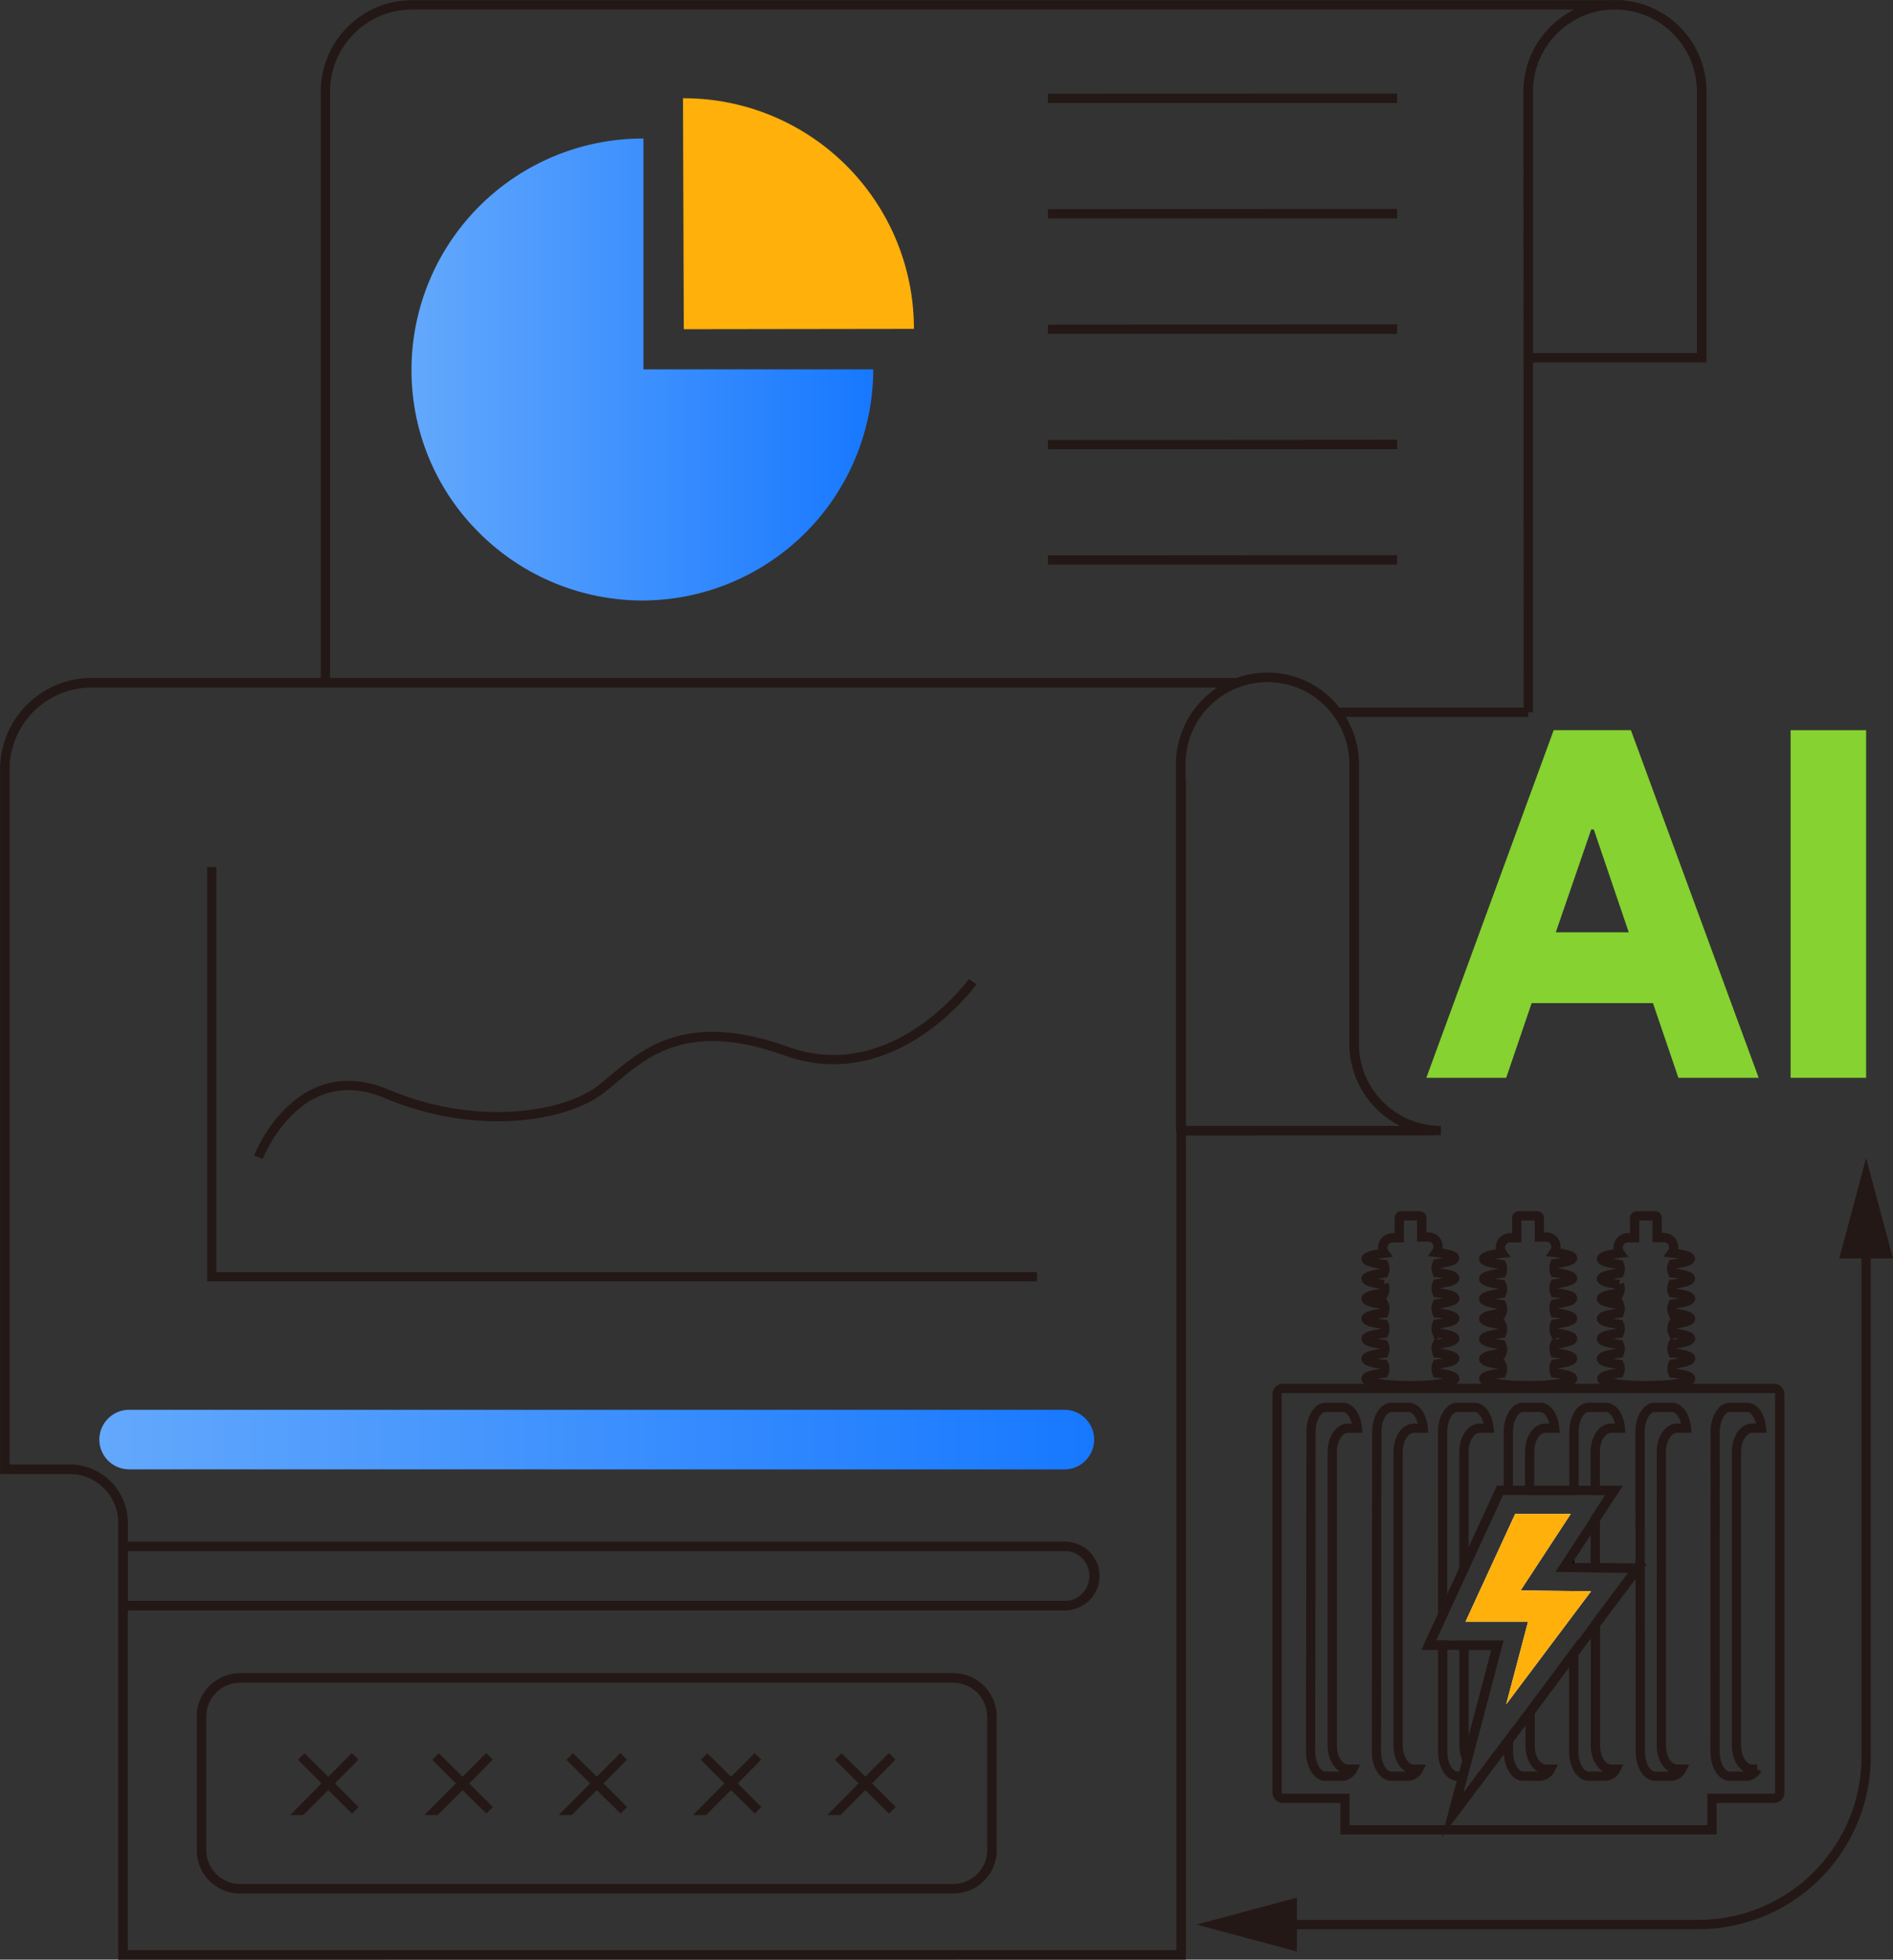 <svg id="图层_1" data-name="图层 1" xmlns="http://www.w3.org/2000/svg" xmlns:xlink="http://www.w3.org/1999/xlink" viewBox="0 0 409.1 423.26"><rect x="0" y="0" width="409.1" height="423.26" fill="#333333" stroke="none"/><defs><style>.cls-1,.cls-2{fill:none;}.cls-2{stroke:#231815;stroke-miterlimit:10;stroke-width:2px;}.cls-3{fill:#fff;}.cls-4{fill:#ffb00a;}.cls-5{fill:#85d230;}.cls-6{fill:url(#未命名的渐变_31);}.cls-7{fill:url(#未命名的渐变_31-2);}.cls-8{fill:#231815;}</style><linearGradient id="未命名的渐变_31" x1="202.8" y1="506.89" x2="417.77" y2="506.89" gradientUnits="userSpaceOnUse"><stop offset="0" stop-color="#63a8fc"/><stop offset="1" stop-color="#1778ff"/></linearGradient><linearGradient id="未命名的渐变_31-2" x1="270.26" y1="275.77" x2="370.08" y2="275.77" xlink:href="#未命名的渐变_31"/></defs><path class="cls-1" d="M555.18,579.62h3.72a2.72,2.72,0,0,0,2.21-1.51h-1.05c-1.88,0-3.41-2.27-3.41-5.08V509.51c0-2.81,1.53-5.08,3.41-5.08h2c-.24-2.55-1.54-4.5-3.13-4.5h-3.72c-1.75,0-3.17,2.39-3.17,5.33v69C552,577.23,553.43,579.62,555.18,579.62Z" transform="translate(-181.33 -195.96)"/><path class="cls-1" d="M539,579.62h3.72a2.72,2.72,0,0,0,2.21-1.51h-1c-1.89,0-3.42-2.27-3.42-5.08V509.51c0-2.81,1.53-5.08,3.42-5.08h2c-.24-2.55-1.55-4.5-3.13-4.5H539c-1.76,0-3.18,2.39-3.18,5.33v69C535.77,577.23,537.19,579.62,539,579.62Z" transform="translate(-181.33 -195.96)"/><path class="cls-1" d="M526.19,509.51c0-2.81,1.53-5.08,3.42-5.08h2c-.24-2.55-1.55-4.5-3.13-4.5h-3.73c-1.75,0-3.17,2.39-3.17,5.33v12.61h4.64Z" transform="translate(-181.33 -195.96)"/><polygon class="cls-1" points="340.22 335.1 340.22 338.56 343.91 338.6 344.86 338.61 344.86 328.03 343.71 329.79 340.22 335.1"/><path class="cls-1" d="M512,517.87v-8.36c0-2.81,1.53-5.08,3.42-5.08h2c-.23-2.55-1.54-4.5-3.12-4.5H510.5c-1.75,0-3.17,2.39-3.17,5.33v12.61H512Z" transform="translate(-181.33 -195.96)"/><path class="cls-1" d="M497.74,534.73V509.51c0-2.81,1.53-5.08,3.42-5.08h2c-.24-2.55-1.55-4.5-3.13-4.5h-3.72c-1.76,0-3.17,2.39-3.17,5.33v39.52l.32-.69Z" transform="translate(-181.33 -195.96)"/><path class="cls-1" d="M507.33,571.89v2.4c0,2.94,1.42,5.33,3.17,5.33h3.73a2.72,2.72,0,0,0,2.2-1.51h-1c-1.89,0-3.42-2.27-3.42-5.08v-7.31l-1.06,1.4Z" transform="translate(-181.33 -195.96)"/><path class="cls-1" d="M521.55,574.29c0,2.94,1.42,5.33,3.17,5.33h3.73a2.71,2.71,0,0,0,2.2-1.51h-1c-1.89,0-3.42-2.27-3.42-5.08V546.78L521.55,553Z" transform="translate(-181.33 -195.96)"/><path class="cls-1" d="M497.74,573V551.31h-4.63v23c0,2.94,1.41,5.33,3.17,5.33h1.19l.94-3.57A6.85,6.85,0,0,1,497.74,573Z" transform="translate(-181.33 -195.96)"/><path class="cls-1" d="M482.05,579.62h3.73a2.71,2.71,0,0,0,2.2-1.51h-1c-1.89,0-3.42-2.27-3.42-5.08V509.51c0-2.81,1.53-5.08,3.42-5.08h2c-.24-2.55-1.55-4.5-3.13-4.5h-3.73c-1.75,0-3.17,2.39-3.17,5.33v69C478.88,577.23,480.3,579.62,482.05,579.62Z" transform="translate(-181.33 -195.96)"/><path class="cls-1" d="M467.83,579.62h3.72a2.72,2.72,0,0,0,2.21-1.51h-1c-1.89,0-3.42-2.27-3.42-5.08V509.51c0-2.81,1.53-5.08,3.42-5.08h2c-.24-2.55-1.54-4.5-3.13-4.5h-3.72c-1.75,0-3.17,2.39-3.17,5.33v69C464.66,577.23,466.08,579.62,467.83,579.62Z" transform="translate(-181.33 -195.96)"/><path class="cls-2" d="M527.51,493.73c0,.84,4.29,1.51,9.59,1.51s9.59-.67,9.59-1.51c0-.5-1.51-.94-3.84-1.21a2.49,2.49,0,0,1-.19-.93,2.4,2.4,0,0,1,.21-1c2.32-.27,3.82-.71,3.82-1.21s-1.51-.93-3.84-1.21a2.41,2.41,0,0,1-.19-.93,2.39,2.39,0,0,1,.21-.95c2.32-.28,3.82-.72,3.82-1.21s-1.51-.94-3.84-1.22a2.31,2.31,0,0,1,0-1.88c2.32-.28,3.82-.71,3.82-1.21s-1.51-.93-3.84-1.21a2.41,2.41,0,0,1-.19-.93,2.48,2.48,0,0,1,.21-1c2.32-.27,3.82-.71,3.82-1.21s-1.51-.93-3.84-1.21a2.31,2.31,0,0,1,0-1.88c2.32-.28,3.82-.72,3.82-1.21s-1.51-.94-3.84-1.21a2.33,2.33,0,0,1,0-1.89c2.32-.27,3.82-.71,3.82-1.21s-1.58-.95-4-1.23a2.1,2.1,0,0,0-1.63-3.32h-1.54V459a.43.43,0,0,0-.43-.43h-4a.43.43,0,0,0-.43.43v4.31h-1.53a2.1,2.1,0,0,0-1.64,3.32c-2.43.28-4,.73-4,1.23s1.52.94,3.86,1.22a2.34,2.34,0,0,1,0,1.87c-2.34.28-3.87.72-3.87,1.22s1.52.94,3.86,1.21a2.36,2.36,0,0,1,0,1.88c-2.34.28-3.87.72-3.87,1.21s1.52.94,3.86,1.22a2.38,2.38,0,0,1,.2.95,2.49,2.49,0,0,1-.19.93c-2.34.27-3.87.71-3.87,1.21s1.52.94,3.86,1.22a2.34,2.34,0,0,1,.2,1,2.4,2.4,0,0,1-.19.92c-2.34.28-3.87.72-3.87,1.22s1.52.93,3.86,1.21a2.38,2.38,0,0,1,.2.95,2.41,2.41,0,0,1-.19.93c-2.34.27-3.87.71-3.87,1.21s1.52.94,3.86,1.22a2.34,2.34,0,0,1,0,1.87C529,492.79,527.51,493.23,527.51,493.73Z" transform="translate(-181.33 -195.96)"/><path class="cls-2" d="M502,493.73c0,.84,4.3,1.51,9.59,1.51s9.6-.67,9.6-1.51c0-.5-1.52-.94-3.84-1.21a2.31,2.31,0,0,1-.19-.93,2.39,2.39,0,0,1,.2-1c2.32-.27,3.83-.71,3.83-1.21s-1.52-.93-3.84-1.21a2.24,2.24,0,0,1-.19-.93,2.38,2.38,0,0,1,.2-.95c2.32-.28,3.83-.72,3.83-1.21s-1.52-.94-3.84-1.22a2.23,2.23,0,0,1-.19-.92,2.39,2.39,0,0,1,.2-1c2.32-.28,3.83-.71,3.83-1.21s-1.52-.93-3.84-1.21a2.24,2.24,0,0,1-.19-.93,2.46,2.46,0,0,1,.2-1c2.32-.27,3.83-.71,3.83-1.21s-1.52-.93-3.84-1.21a2.23,2.23,0,0,1-.19-.92,2.39,2.39,0,0,1,.2-1c2.32-.28,3.83-.72,3.83-1.21s-1.52-.94-3.84-1.21a2.31,2.31,0,0,1-.19-.93,2.46,2.46,0,0,1,.2-1c2.32-.27,3.83-.71,3.83-1.21s-1.59-.95-4-1.23a2.11,2.11,0,0,0,.39-1.22,2.07,2.07,0,0,0-2-2.1H514V459a.44.44,0,0,0-.44-.43h-4a.44.44,0,0,0-.44.43v4.31h-1.53a2.07,2.07,0,0,0-2,2.1,2.11,2.11,0,0,0,.39,1.22c-2.42.28-4,.73-4,1.23s1.52.94,3.86,1.22a2.23,2.23,0,0,1,.21.95,2.4,2.4,0,0,1-.19.92c-2.35.28-3.88.72-3.88,1.22s1.52.94,3.86,1.21a2.24,2.24,0,0,1,.21,1,2.4,2.4,0,0,1-.19.92c-2.35.28-3.88.72-3.88,1.21s1.52.94,3.86,1.22a2.23,2.23,0,0,1,.21.95,2.49,2.49,0,0,1-.19.93c-2.35.27-3.88.71-3.88,1.21s1.52.94,3.86,1.22a2.2,2.2,0,0,1,.21,1,2.4,2.4,0,0,1-.19.92c-2.35.28-3.88.72-3.88,1.22s1.52.93,3.86,1.21a2.23,2.23,0,0,1,.21.95,2.41,2.41,0,0,1-.19.93c-2.35.27-3.88.71-3.88,1.21s1.52.94,3.86,1.22a2.23,2.23,0,0,1,.21.95,2.4,2.4,0,0,1-.19.92C503.55,492.79,502,493.23,502,493.73Z" transform="translate(-181.33 -195.96)"/><path class="cls-2" d="M476.54,493.73c0,.84,4.29,1.51,9.59,1.51s9.59-.67,9.59-1.51c0-.5-1.51-.94-3.84-1.21a2.49,2.49,0,0,1-.19-.93,2.24,2.24,0,0,1,.21-1c2.31-.27,3.82-.71,3.82-1.21s-1.51-.93-3.84-1.21a2.41,2.41,0,0,1-.19-.93,2.23,2.23,0,0,1,.21-.95c2.31-.28,3.82-.72,3.82-1.21s-1.51-.94-3.84-1.22a2.4,2.4,0,0,1-.19-.92,2.24,2.24,0,0,1,.21-1c2.31-.28,3.82-.71,3.82-1.21s-1.51-.93-3.84-1.21a2.41,2.41,0,0,1-.19-.93,2.31,2.31,0,0,1,.21-1c2.31-.27,3.82-.71,3.82-1.21s-1.51-.93-3.84-1.21a2.4,2.4,0,0,1-.19-.92,2.24,2.24,0,0,1,.21-1c2.31-.28,3.82-.72,3.82-1.21s-1.51-.94-3.84-1.21a2.49,2.49,0,0,1-.19-.93,2.31,2.31,0,0,1,.21-1c2.31-.27,3.82-.71,3.82-1.21s-1.58-.95-4-1.23a2.11,2.11,0,0,0,.39-1.22,2.07,2.07,0,0,0-2-2.1h-1.53V459a.43.43,0,0,0-.43-.43h-4a.43.43,0,0,0-.43.43v4.31h-1.54a2.07,2.07,0,0,0-2,2.1,2.11,2.11,0,0,0,.39,1.22c-2.42.28-4,.73-4,1.23s1.52.94,3.86,1.22a2.34,2.34,0,0,1,0,1.87c-2.35.28-3.87.72-3.87,1.22s1.52.94,3.86,1.21a2.36,2.36,0,0,1,0,1.88c-2.35.28-3.87.72-3.87,1.21s1.52.94,3.86,1.22a2.38,2.38,0,0,1,.2.95,2.49,2.49,0,0,1-.19.93c-2.35.27-3.87.71-3.87,1.21s1.52.94,3.86,1.22a2.34,2.34,0,0,1,.2,1,2.4,2.4,0,0,1-.19.92c-2.35.28-3.87.72-3.87,1.22s1.52.93,3.86,1.21a2.38,2.38,0,0,1,.2.95,2.41,2.41,0,0,1-.19.93c-2.35.27-3.87.71-3.87,1.21s1.52.94,3.86,1.22a2.34,2.34,0,0,1,0,1.87C478.06,492.79,476.54,493.23,476.54,493.73Z" transform="translate(-181.33 -195.96)"/><path class="cls-2" d="M458.56,584.38H472v6.8h79.31v-6.8h13.4a1.24,1.24,0,0,0,1.24-1.24V497.08a1.25,1.25,0,0,0-1.24-1.24H458.56a1.25,1.25,0,0,0-1.24,1.24v86.06A1.24,1.24,0,0,0,458.56,584.38ZM552,505.26c0-2.94,1.42-5.33,3.17-5.33h3.72c1.59,0,2.89,1.95,3.13,4.5h-2c-1.88,0-3.41,2.27-3.41,5.08V573c0,2.81,1.53,5.08,3.41,5.08h1.05a2.72,2.72,0,0,1-2.21,1.51h-3.72c-1.75,0-3.17-2.39-3.17-5.33Zm-16.24,0c0-2.94,1.42-5.33,3.18-5.33h3.72c1.58,0,2.89,1.95,3.13,4.5h-2c-1.89,0-3.42,2.27-3.42,5.08V573c0,2.81,1.53,5.08,3.42,5.08h1a2.72,2.72,0,0,1-2.21,1.51H539c-1.76,0-3.18-2.39-3.18-5.33Zm-42.66,0c0-2.94,1.41-5.33,3.17-5.33H500c1.58,0,2.89,1.95,3.13,4.5h-2c-1.89,0-3.42,2.27-3.42,5.08v25.22l6.41-13.9,1.37-3h1.81V505.26c0-2.94,1.42-5.33,3.17-5.33h3.73c1.58,0,2.89,1.95,3.12,4.5h-2c-1.89,0-3.42,2.27-3.42,5.08v8.36h9.58V505.26c0-2.94,1.42-5.33,3.17-5.33h3.73c1.58,0,2.89,1.95,3.13,4.5h-2c-1.89,0-3.42,2.27-3.42,5.08v8.36h4l-4,6.12v10.58l9.09.11-6,8-3.06,4.07V573c0,2.81,1.53,5.08,3.42,5.08h1a2.71,2.71,0,0,1-2.2,1.51h-3.73c-1.75,0-3.17-2.39-3.17-5.33V553L512,565.72V573c0,2.81,1.53,5.08,3.42,5.08h1a2.72,2.72,0,0,1-2.2,1.51H510.5c-1.75,0-3.17-2.39-3.17-5.33v-2.4l-12.06,16.05,2.2-8.32h-1.19c-1.76,0-3.17-2.39-3.17-5.33v-23h-3l3-6.53Zm-14.23,0c0-2.94,1.42-5.33,3.17-5.33h3.73c1.58,0,2.89,1.95,3.13,4.5h-2c-1.89,0-3.42,2.27-3.42,5.08V573c0,2.81,1.53,5.08,3.42,5.08h1a2.71,2.71,0,0,1-2.2,1.51h-3.73c-1.75,0-3.17-2.39-3.17-5.33Zm-14.22,0c0-2.94,1.42-5.33,3.17-5.33h3.72c1.59,0,2.89,1.95,3.13,4.5h-2c-1.89,0-3.42,2.27-3.42,5.08V573c0,2.81,1.53,5.08,3.42,5.08h1a2.72,2.72,0,0,1-2.21,1.51h-3.72c-1.75,0-3.17-2.39-3.17-5.33Z" transform="translate(-181.33 -195.96)"/><polygon points="337.97 338.53 340.22 338.56 340.22 335.1 337.97 338.53"/><path class="cls-2" d="M498.41,576.05l3.52-13.29,3-11.45h-7.21V573A6.85,6.85,0,0,0,498.41,576.05Z" transform="translate(-181.33 -195.96)"/><polygon class="cls-3" points="327.44 327 316.72 350.26 330.23 350.26 325.51 368.11 343.85 343.69 328.62 343.52 339.45 327 327.44 327"/><polygon class="cls-2" points="311.78 355.35 316.41 355.35 316.72 355.35 323.62 355.35 320.6 366.81 317.08 380.09 316.14 383.66 313.94 391.98 326 375.93 329.58 371.16 330.64 369.76 340.22 357 344.86 350.82 347.92 346.75 353.95 338.72 344.86 338.61 343.91 338.6 340.22 338.56 337.97 338.53 340.22 335.1 343.71 329.79 344.86 328.03 348.87 321.91 344.86 321.91 340.22 321.91 339.45 321.91 330.64 321.91 327.44 321.91 326 321.91 324.19 321.91 322.82 324.87 316.41 338.77 312.1 348.13 311.78 348.82 308.77 355.35 311.78 355.35"/><polygon class="cls-4" points="328.62 343.52 343.85 343.69 325.51 368.11 330.23 350.26 316.72 350.26 327.44 327 339.45 327 328.62 343.52"/><path class="cls-5" d="M561.4,428.75H544.05l-5.5-16.13H512.34l-5.5,16.13H489.58l27.52-75.08h16.69Zm-36.19-53.63-7.65,22.2h15.76l-7.55-22.2Z" transform="translate(-181.33 -195.96)"/><path class="cls-5" d="M584.62,353.67v75.08H568.3V353.67Z" transform="translate(-181.33 -195.96)"/><polyline class="cls-2" points="45.76 187.27 45.76 275.76 224.1 275.76"/><path class="cls-2" d="M237.17,445.91s8.44-21.84,27.77-13.67,38.72,5,46.45-1.16,16.43-16.53,39.85-8.09,40.31-15,40.31-15" transform="translate(-181.33 -195.96)"/><path class="cls-2" d="M207.89,618.22l0-93.38a11.54,11.54,0,0,0-11.52-11.52h-14l0-151.15a18.77,18.77,0,0,1,18.78-18.77h50.5V215.73A18.79,18.79,0,0,1,270.38,197H531.93l.18.08.21,0a18.72,18.72,0,0,1,16.79,18.66v57.49l-37.5,0V349.8l-.05-134.07a18.84,18.84,0,0,1,9.5-16.3L525.3,197H270.38a18.74,18.74,0,0,0-18.72,18.72V343.4H447.94l.42.13.41-.13A18.75,18.75,0,0,1,474,361v60.43a18.74,18.74,0,0,0,18.71,18.72l-56.1.05v178l0,0Z" transform="translate(-181.33 -195.96)"/><path class="cls-2" d="M207.92,544.11v74.06H436.58V440.43l-.11-.25V361a18.81,18.81,0,0,1,7.8-15.2l3.24-2.35H201.11a18.72,18.72,0,0,0-18.73,18.72v151.1h14a11.58,11.58,0,0,1,11.57,11.57V530h0l0,1.27v11.46H411.33a6.38,6.38,0,1,0,0-12.75H208.38l.91-.06h202a6.42,6.42,0,0,1,4.55,11,6.37,6.37,0,0,1-4.55,1.89H208Z" transform="translate(-181.33 -195.96)"/><path class="cls-2" d="M455.24,342.27A18.75,18.75,0,0,0,436.52,361v3.38l.11.25v75.52h51l-4.22-2.42a18.85,18.85,0,0,1-9.46-16.3V361a18.74,18.74,0,0,0-18.73-18.73Z" transform="translate(-181.33 -195.96)"/><path class="cls-2" d="M530.34,197a18.75,18.75,0,0,0-18.73,18.72V273.2h37.45V215.73A18.74,18.74,0,0,0,530.34,197Z" transform="translate(-181.33 -195.96)"/><path class="cls-2" d="M233.2,603.93a8.37,8.37,0,0,1-8.35-8.36V566.72a8.37,8.37,0,0,1,8.35-8.36H387.36a8.38,8.38,0,0,1,8.37,8.36v28.85a8.38,8.38,0,0,1-8.37,8.36Z" transform="translate(-181.33 -195.96)"/><path class="cls-2" d="M233.2,558.41a8.31,8.31,0,0,0-8.3,8.31v28.85a8.31,8.31,0,0,0,8.3,8.3H387.36a8.31,8.31,0,0,0,8.31-8.3V566.72a8.32,8.32,0,0,0-8.31-8.31Z" transform="translate(-181.33 -195.96)"/><path class="cls-2" d="M362.49,587h0l4.89-4.93.92-.92-5.81-5.8,4.93,4.85.91.92,5.81-5.81-4.85,4.93-.92.91,5.81,5.81-4.93-4.85-.92-.92-5.8,5.81Z" transform="translate(-181.33 -195.96)"/><path class="cls-2" d="M333.48,587h0l4.89-4.93.91-.92-5.8-5.8,4.92,4.85.92.92,5.81-5.81-4.86,4.93-.91.91,5.8,5.81-4.92-4.85-.92-.92L333.49,587Z" transform="translate(-181.33 -195.96)"/><path class="cls-2" d="M304.46,587h0l4.9-4.93.91-.92-5.81-5.8,4.93,4.85.92.92,5.8-5.81-4.85,4.93-.92.91,5.81,5.81-4.93-4.85-.91-.92L304.48,587Z" transform="translate(-181.33 -195.96)"/><path class="cls-2" d="M275.45,587h0l4.89-4.93.92-.92-5.81-5.8,4.93,4.85.91.92,5.81-5.81-4.85,4.93-.92.91,5.81,5.81-4.93-4.85-.92-.92-5.8,5.81Z" transform="translate(-181.33 -195.96)"/><path class="cls-2" d="M246.43,587h0l4.89-4.93.91-.92-5.8-5.8,4.92,4.85.92.92,5.81-5.81-4.86,4.93-.91.91,5.8,5.81-4.92-4.85-.92-.92L246.45,587Z" transform="translate(-181.33 -195.96)"/><path class="cls-6" d="M209.24,513.32a6.44,6.44,0,0,1-6.44-6.42,6.45,6.45,0,0,1,6.44-6.44H411.33a6.43,6.43,0,0,1,4.55,11,6.36,6.36,0,0,1-4.55,1.88Z" transform="translate(-181.33 -195.96)"/><path class="cls-7" d="M320.38,325.66a50,50,0,0,1-35.61-14.74,49.36,49.36,0,0,1-14.51-35.23,50,50,0,0,1,50.12-49.81l0,49.86h49.67a50,50,0,0,1-49.7,49.92Z" transform="translate(-181.33 -195.96)"/><polygon class="cls-2" points="226.47 120.96 300.94 120.91 300.94 120.96 226.47 120.96"/><polygon class="cls-2" points="226.47 96.03 300.94 95.98 300.94 96.03 226.47 96.03"/><polygon class="cls-2" points="226.47 71.11 300.94 71.06 300.94 71.11 226.47 71.11"/><path class="cls-4" d="M329.11,267.07l-.18-49.89.18,0h.15A49.75,49.75,0,0,1,378.84,267l0,0Z" transform="translate(-181.33 -195.96)"/><polygon class="cls-2" points="226.47 46.18 300.94 46.13 300.94 46.18 226.47 46.18"/><polygon class="cls-2" points="226.47 21.25 300.94 21.2 300.94 21.25 226.47 21.25"/><line class="cls-2" x1="330.28" y1="153.84" x2="288.98" y2="153.84"/><path class="cls-2" d="M457.64,611.64h90.71a36.27,36.27,0,0,0,36.27-36.27V463.82" transform="translate(-181.33 -195.96)"/><polygon class="cls-8" points="280.27 421.5 258.59 415.68 280.27 409.87 280.27 421.5"/><polygon class="cls-8" points="409.1 271.82 403.29 250.14 397.48 271.82 409.1 271.82"/><path class="cls-4" d="M442.15,611.64" transform="translate(-181.33 -195.96)"/><path class="cls-4" d="M584.62,443.86" transform="translate(-181.33 -195.96)"/></svg>